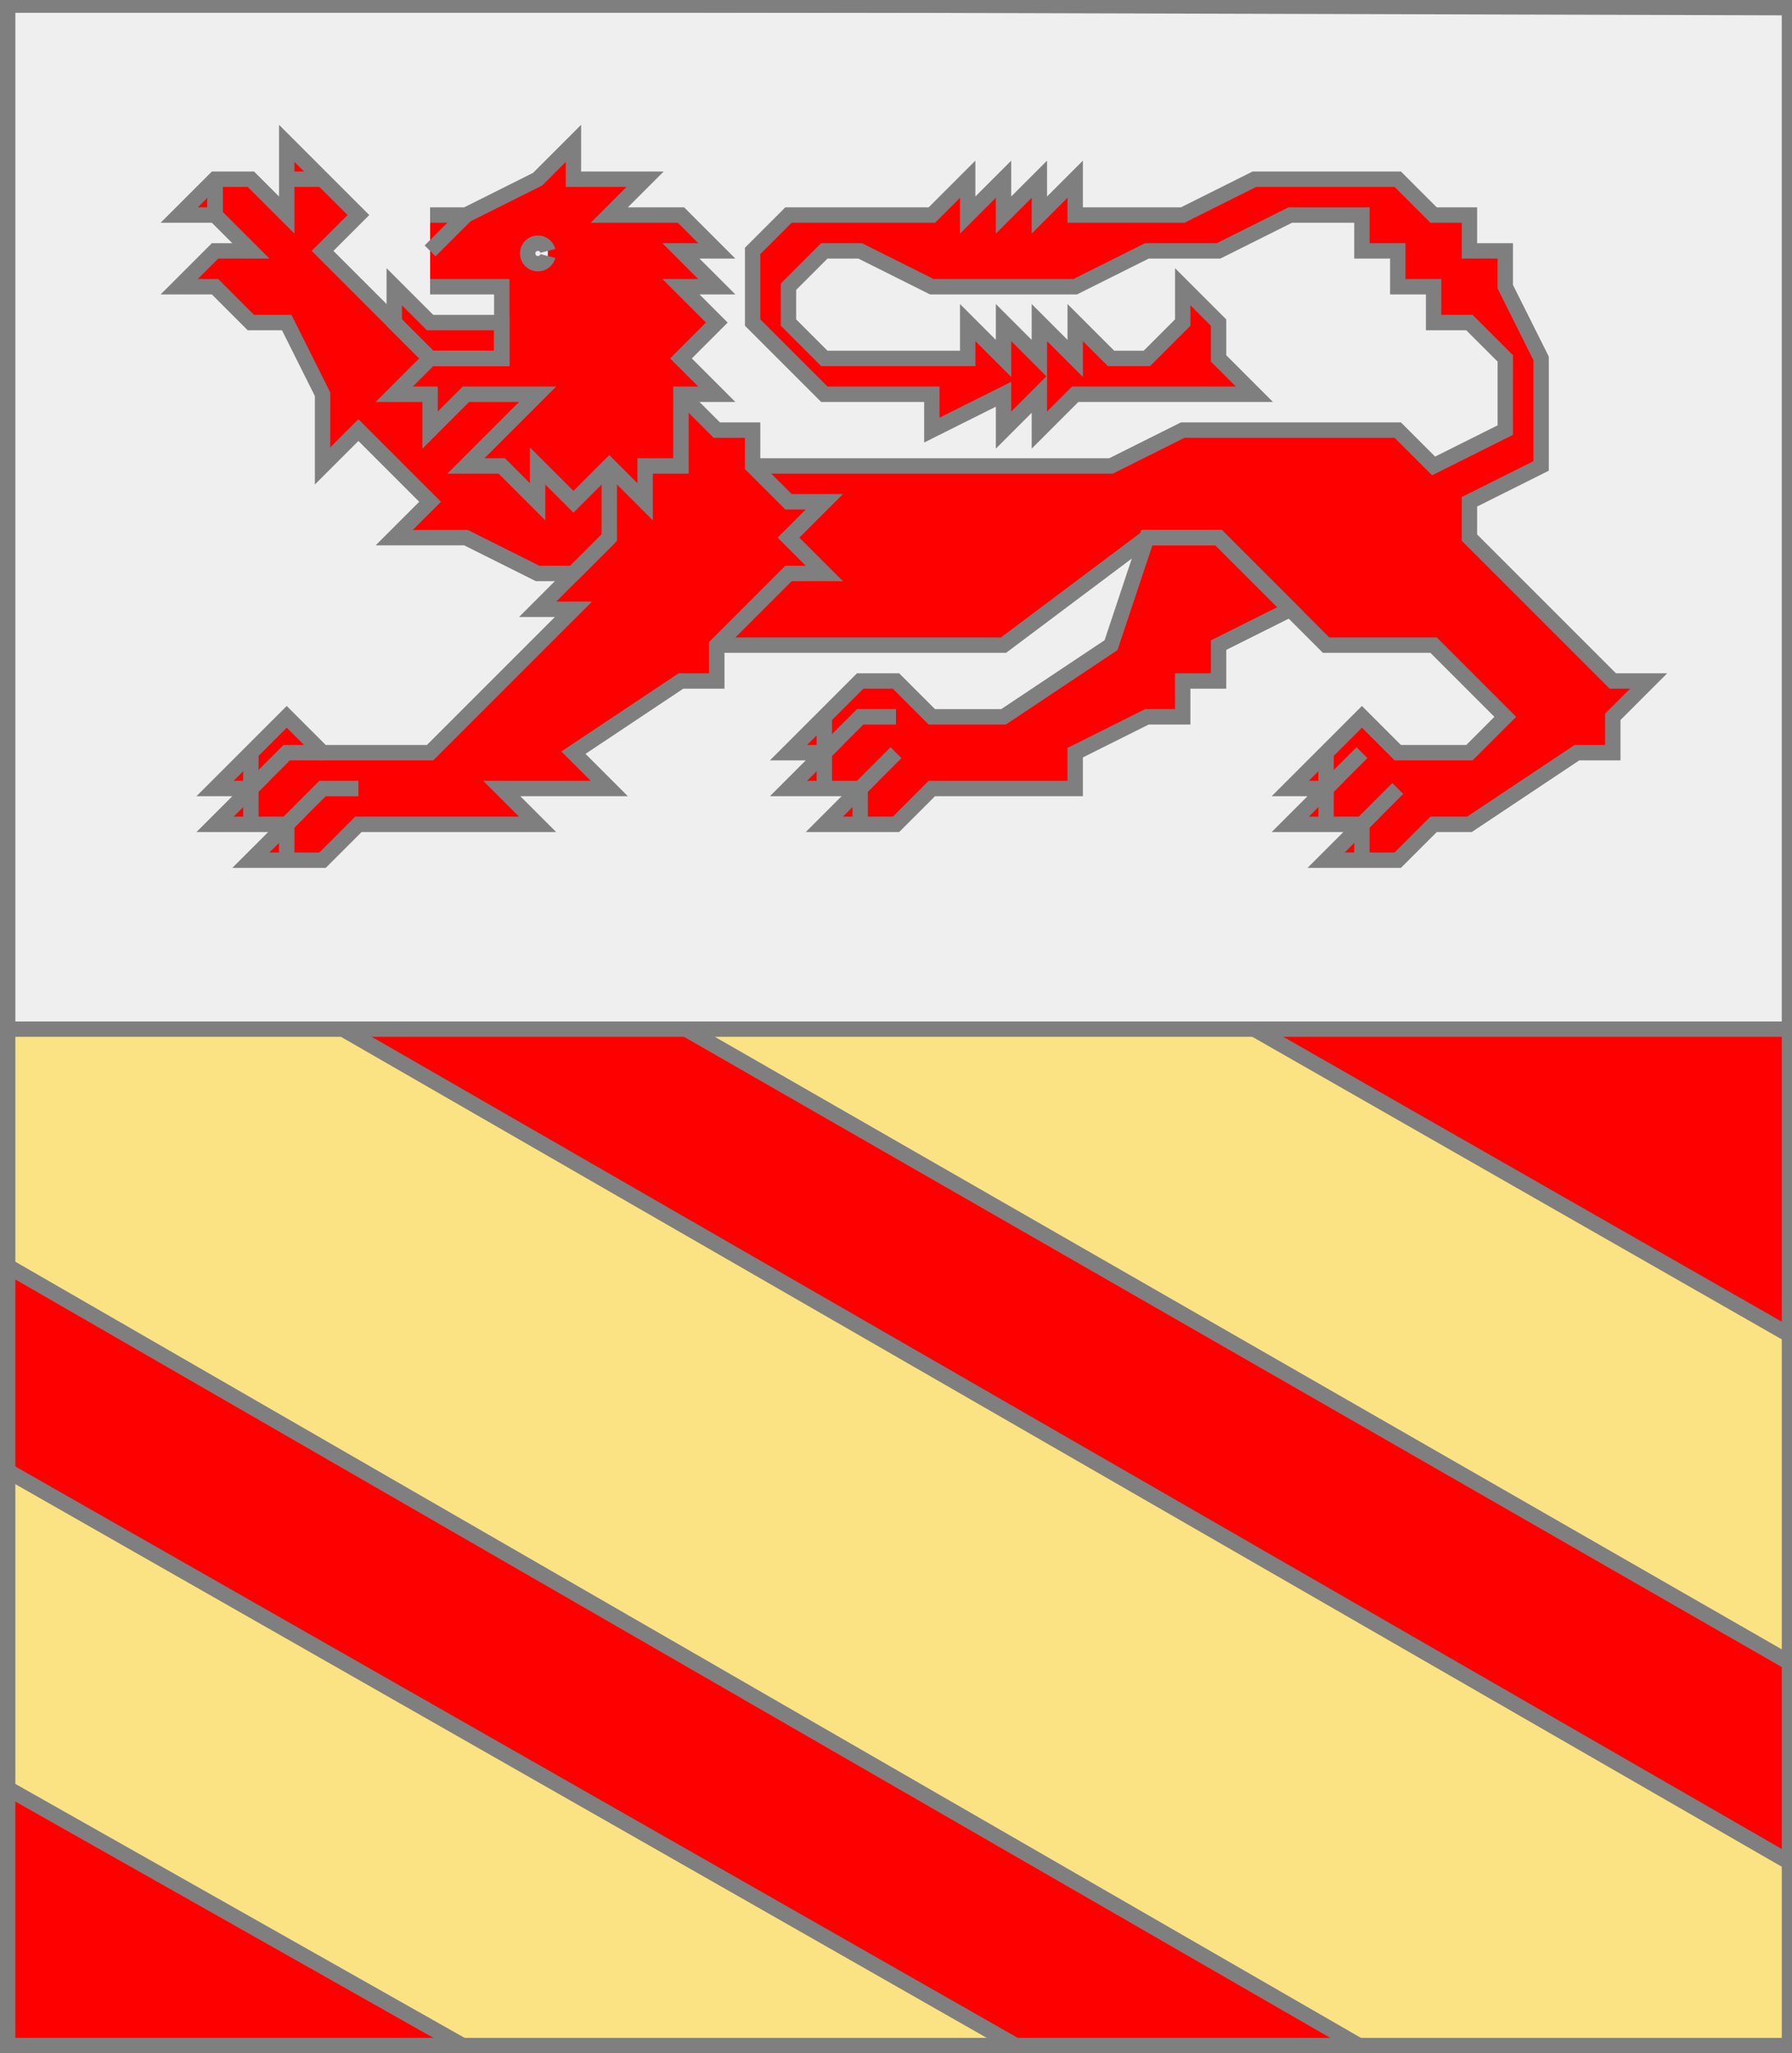 <?xml version="1.0" encoding="utf-8"?>
<!DOCTYPE svg PUBLIC "-//W3C//DTD SVG 20010904//EN"
                     "http://www.w3.org/TR/2001/REC-SVG-20010904/DTD/svg10.dtd">
<!-- (coupe (argent (lionleoparde gueules))
          (gueules (3 (bande or)))) -->
<svg width="350" height="401"
     xml:lang="fr" xmlns="http://www.w3.org/2000/svg"
     xmlns:xlink="http://www.w3.org/1999/xlink">
<rect width="100%" height="100%" fill="#333333" stroke="none"/>
<g>
<g>
<polygon points="1,1 350,1 350,201 1,201 " fill="#efefef"/>
<polygon points="1,1 350,1 350,201 1,201 " stroke="#7f7f7f" stroke-width="3" fill-opacity="0.0"/>
</g>
<g>
<g fill="#ff0000">
<polygon points="147,91 217,91 231,84 273,84 280,91 294,84 294,70 287,63 280,63 280,56 273,56 273,49 266,49 266,42 252,42 238,49 224,49 210,56 182,56 168,49 161,49 154,56 154,63 161,70 189,70 189,63 196,70 196,63 203,70 203,63 210,70 210,63 217,70 224,70 231,63 231,56 238,63 238,70 245,77 210,77 203,84 203,77 196,84 196,77 182,84 182,77 161,77 147,63 147,49 154,42 182,42 189,35 189,42 196,35 196,42 203,35 203,42 210,35 210,42 231,42 245,35 273,35 280,42 287,42 287,49 294,49 294,56 301,70 301,91 287,98 287,105 315,133 322,133 315,140 315,147 308,147 287,161 280,161 273,168 259,168 266,161 252,161 259,154 252,154 266,140 273,147 287,147 294,140 280,126 259,126 238,105 224,105 196,126 140,126 "/>
<polygon points="224,105 238,105 252,119 238,126 238,133 231,133 231,140 224,140 210,147 210,154 182,154 175,161 161,161 168,154 154,154 161,147 154,147 168,133 175,133 182,140 196,140 217,126 "/>
<polygon points="133,77 140,84 147,84 147,91 154,98 161,98 154,105 161,112 154,112 140,126 140,133 133,133 112,147 119,154 98,154 105,161 70,161 63,168 49,168 56,161 42,161 49,154 42,154 56,140 63,147 84,147 112,119 105,119 119,105 119,91 "/>
<polygon points="56,28 70,42 63,49 84,70 105,77 119,91 119,105 112,112 105,112 91,105 77,105 84,98 70,84 63,91 63,77 56,63 49,63 42,56 35,56 42,49 49,49 42,42 35,42 42,35 49,35 56,42 "/>
<path d="M 84,42 L 91,42 L 105,35 L 112,28 L 112,35 L 126,35 L 119,42 L 133,42 L 140,49 L 133,49 L 140,56 L 133,56 L 140,63 L 133,70 L 140,77 L 133,77 L 133,91 L 126,91 L 126,98 L 119,91 L 112,98 L 105,91 L 105,98 L 98,91 L 91,91 L 105,77 L 91,77 L 84,84 L 84,77 L 77,77 L 84,70 L 98,70 L 98,56 L 84,56 M 107,49 A 2,2 0 1,0 107,50 "/>
<polygon points="77,56 84,63 98,63 98,70 84,70 77,63 "/>
</g>
<path d="M 147,91 L 217,91 L 231,84 L 273,84 L 280,91 L 294,84 L 294,70 L 287,63 L 280,63 L 280,56 L 273,56 L 273,49 L 266,49 L 266,42 L 252,42 L 238,49 L 224,49 L 210,56 L 182,56 L 168,49 L 161,49 L 154,56 L 154,63 L 161,70 L 189,70 L 189,63 L 196,70 L 196,63 L 203,70 L 203,63 L 210,70 L 210,63 L 217,70 L 224,70 L 231,63 L 231,56 L 238,63 L 238,70 L 245,77 L 210,77 L 203,84 L 203,77 L 196,84 L 196,77 L 182,84 L 182,77 L 161,77 L 147,63 L 147,49 L 154,42 L 182,42 L 189,35 L 189,42 L 196,35 L 196,42 L 203,35 L 203,42 L 210,35 L 210,42 L 231,42 L 245,35 L 273,35 L 280,42 L 287,42 L 287,49 L 294,49 L 294,56 L 301,70 L 301,91 L 287,98 L 287,105 L 315,133 L 322,133 L 315,140 L 315,147 L 308,147 L 287,161 L 280,161 L 273,168 L 259,168 L 266,161 L 252,161 L 259,154 L 252,154 L 266,140 L 273,147 L 287,147 L 294,140 L 280,126 L 259,126 L 238,105 L 224,105 L 196,126 L 140,126 " fill="none" stroke="#7f7f7f" stroke-width="3" fill-opacity="0.0"/>
<path d="M 259,147 L 259,154 " fill="none" stroke="#7f7f7f" stroke-width="3" fill-opacity="0.0"/>
<path d="M 266,147 L 259,154 L 259,161 " fill="none" stroke="#7f7f7f" stroke-width="3" fill-opacity="0.0"/>
<path d="M 273,154 L 266,161 L 266,168 " fill="none" stroke="#7f7f7f" stroke-width="3" fill-opacity="0.0"/>
<polygon points="224,105 238,105 252,119 238,126 238,133 231,133 231,140 224,140 210,147 210,154 182,154 175,161 161,161 168,154 154,154 161,147 154,147 168,133 175,133 182,140 196,140 217,126 " stroke="#7f7f7f" stroke-width="3" fill-opacity="0.0"/>
<path d="M 161,140 L 161,147 " fill="none" stroke="#7f7f7f" stroke-width="3" fill-opacity="0.0"/>
<path d="M 175,140 L 168,140 L 161,147 L 161,154 " fill="none" stroke="#7f7f7f" stroke-width="3" fill-opacity="0.0"/>
<path d="M 175,147 L 168,154 L 168,161 " fill="none" stroke="#7f7f7f" stroke-width="3" fill-opacity="0.0"/>
<path d="M 133,77 L 140,84 L 147,84 L 147,91 L 154,98 L 161,98 L 154,105 L 161,112 L 154,112 L 140,126 L 140,133 L 133,133 L 112,147 L 119,154 L 98,154 L 105,161 L 70,161 L 63,168 L 49,168 L 56,161 L 42,161 L 49,154 L 42,154 L 56,140 L 63,147 L 84,147 L 112,119 L 105,119 L 119,105 L 119,91 " fill="none" stroke="#7f7f7f" stroke-width="3" fill-opacity="0.0"/>
<path d="M 49,147 L 49,154 " fill="none" stroke="#7f7f7f" stroke-width="3" fill-opacity="0.0"/>
<path d="M 63,147 L 56,147 L 49,154 L 49,161 " fill="none" stroke="#7f7f7f" stroke-width="3" fill-opacity="0.0"/>
<path d="M 70,154 L 63,154 L 56,161 L 56,168 " fill="none" stroke="#7f7f7f" stroke-width="3" fill-opacity="0.0"/>
<path d="M 119,105 L 112,112 L 105,112 L 91,105 L 77,105 L 84,98 L 70,84 L 63,91 L 63,77 L 56,63 L 49,63 L 42,56 L 35,56 L 42,49 L 49,49 L 42,42 L 35,42 L 42,35 L 49,35 L 56,42 L 56,28 L 70,42 L 63,49 L 84,70 " fill="none" stroke="#7f7f7f" stroke-width="3" fill-opacity="0.0"/>
<path d="M 63,35 L 56,35 " fill="none" stroke="#7f7f7f" stroke-width="3" fill-opacity="0.0"/>
<path d="M 42,35 L 42,42 " fill="none" stroke="#7f7f7f" stroke-width="3" fill-opacity="0.0"/>
<path d="M 42,35 L 42,42 " fill="none" stroke="#7f7f7f" stroke-width="3" fill-opacity="0.0"/>
<path d="M 84,42 L 91,42 L 105,35 L 112,28 L 112,35 L 126,35 L 119,42 L 133,42 L 140,49 L 133,49 L 140,56 L 133,56 L 140,63 L 133,70 L 140,77 L 133,77 L 133,91 L 126,91 L 126,98 L 119,91 L 112,98 L 105,91 L 105,98 L 98,91 L 91,91 L 105,77 L 91,77 L 84,84 L 84,77 L 77,77 L 84,70 L 98,70 L 98,56 L 84,56 M 107,49 A 2,2 0 1,0 107,50 " fill="none" stroke="#7f7f7f" stroke-width="3" fill-opacity="0.0"/>
<path d="M 91,42 L 84,49 " fill="none" stroke="#7f7f7f" stroke-width="3" fill-opacity="0.0"/>
<polygon points="77,56 84,63 98,63 98,70 84,70 77,63 " stroke="#7f7f7f" stroke-width="3" fill-opacity="0.0"/>
</g>
</g>
<g>
<g>
<polygon points="1,201 350,201 350,400 1,401 " fill="#ff0000"/>
<polygon points="1,201 350,201 350,400 1,401 " stroke="#7f7f7f" stroke-width="3" fill-opacity="0.0"/>
</g>
<g>
<g>
<polygon points="134,201 245,201 350,261 350,325 " fill="#fbe384"/>
<polygon points="134,201 245,201 350,261 350,325 " stroke="#7f7f7f" stroke-width="3" fill-opacity="0.0"/>
</g>
<g>
<polygon points="1,201 67,201 350,364 350,400 268,401 1,247 " fill="#fbe384"/>
<polygon points="1,201 67,201 350,364 350,400 268,401 1,247 " stroke="#7f7f7f" stroke-width="3" fill-opacity="0.0"/>
</g>
<g>
<polygon points="1,287 201,401 93,401 1,349 " fill="#fbe384"/>
<polygon points="1,287 201,401 93,401 1,349 " stroke="#7f7f7f" stroke-width="3" fill-opacity="0.0"/>
</g>
</g>
</g>
<polygon points="1,0 350,1 350,400 1,400 " stroke="#7f7f7f" stroke-width="4" fill-opacity="0.0"/>
</svg>
